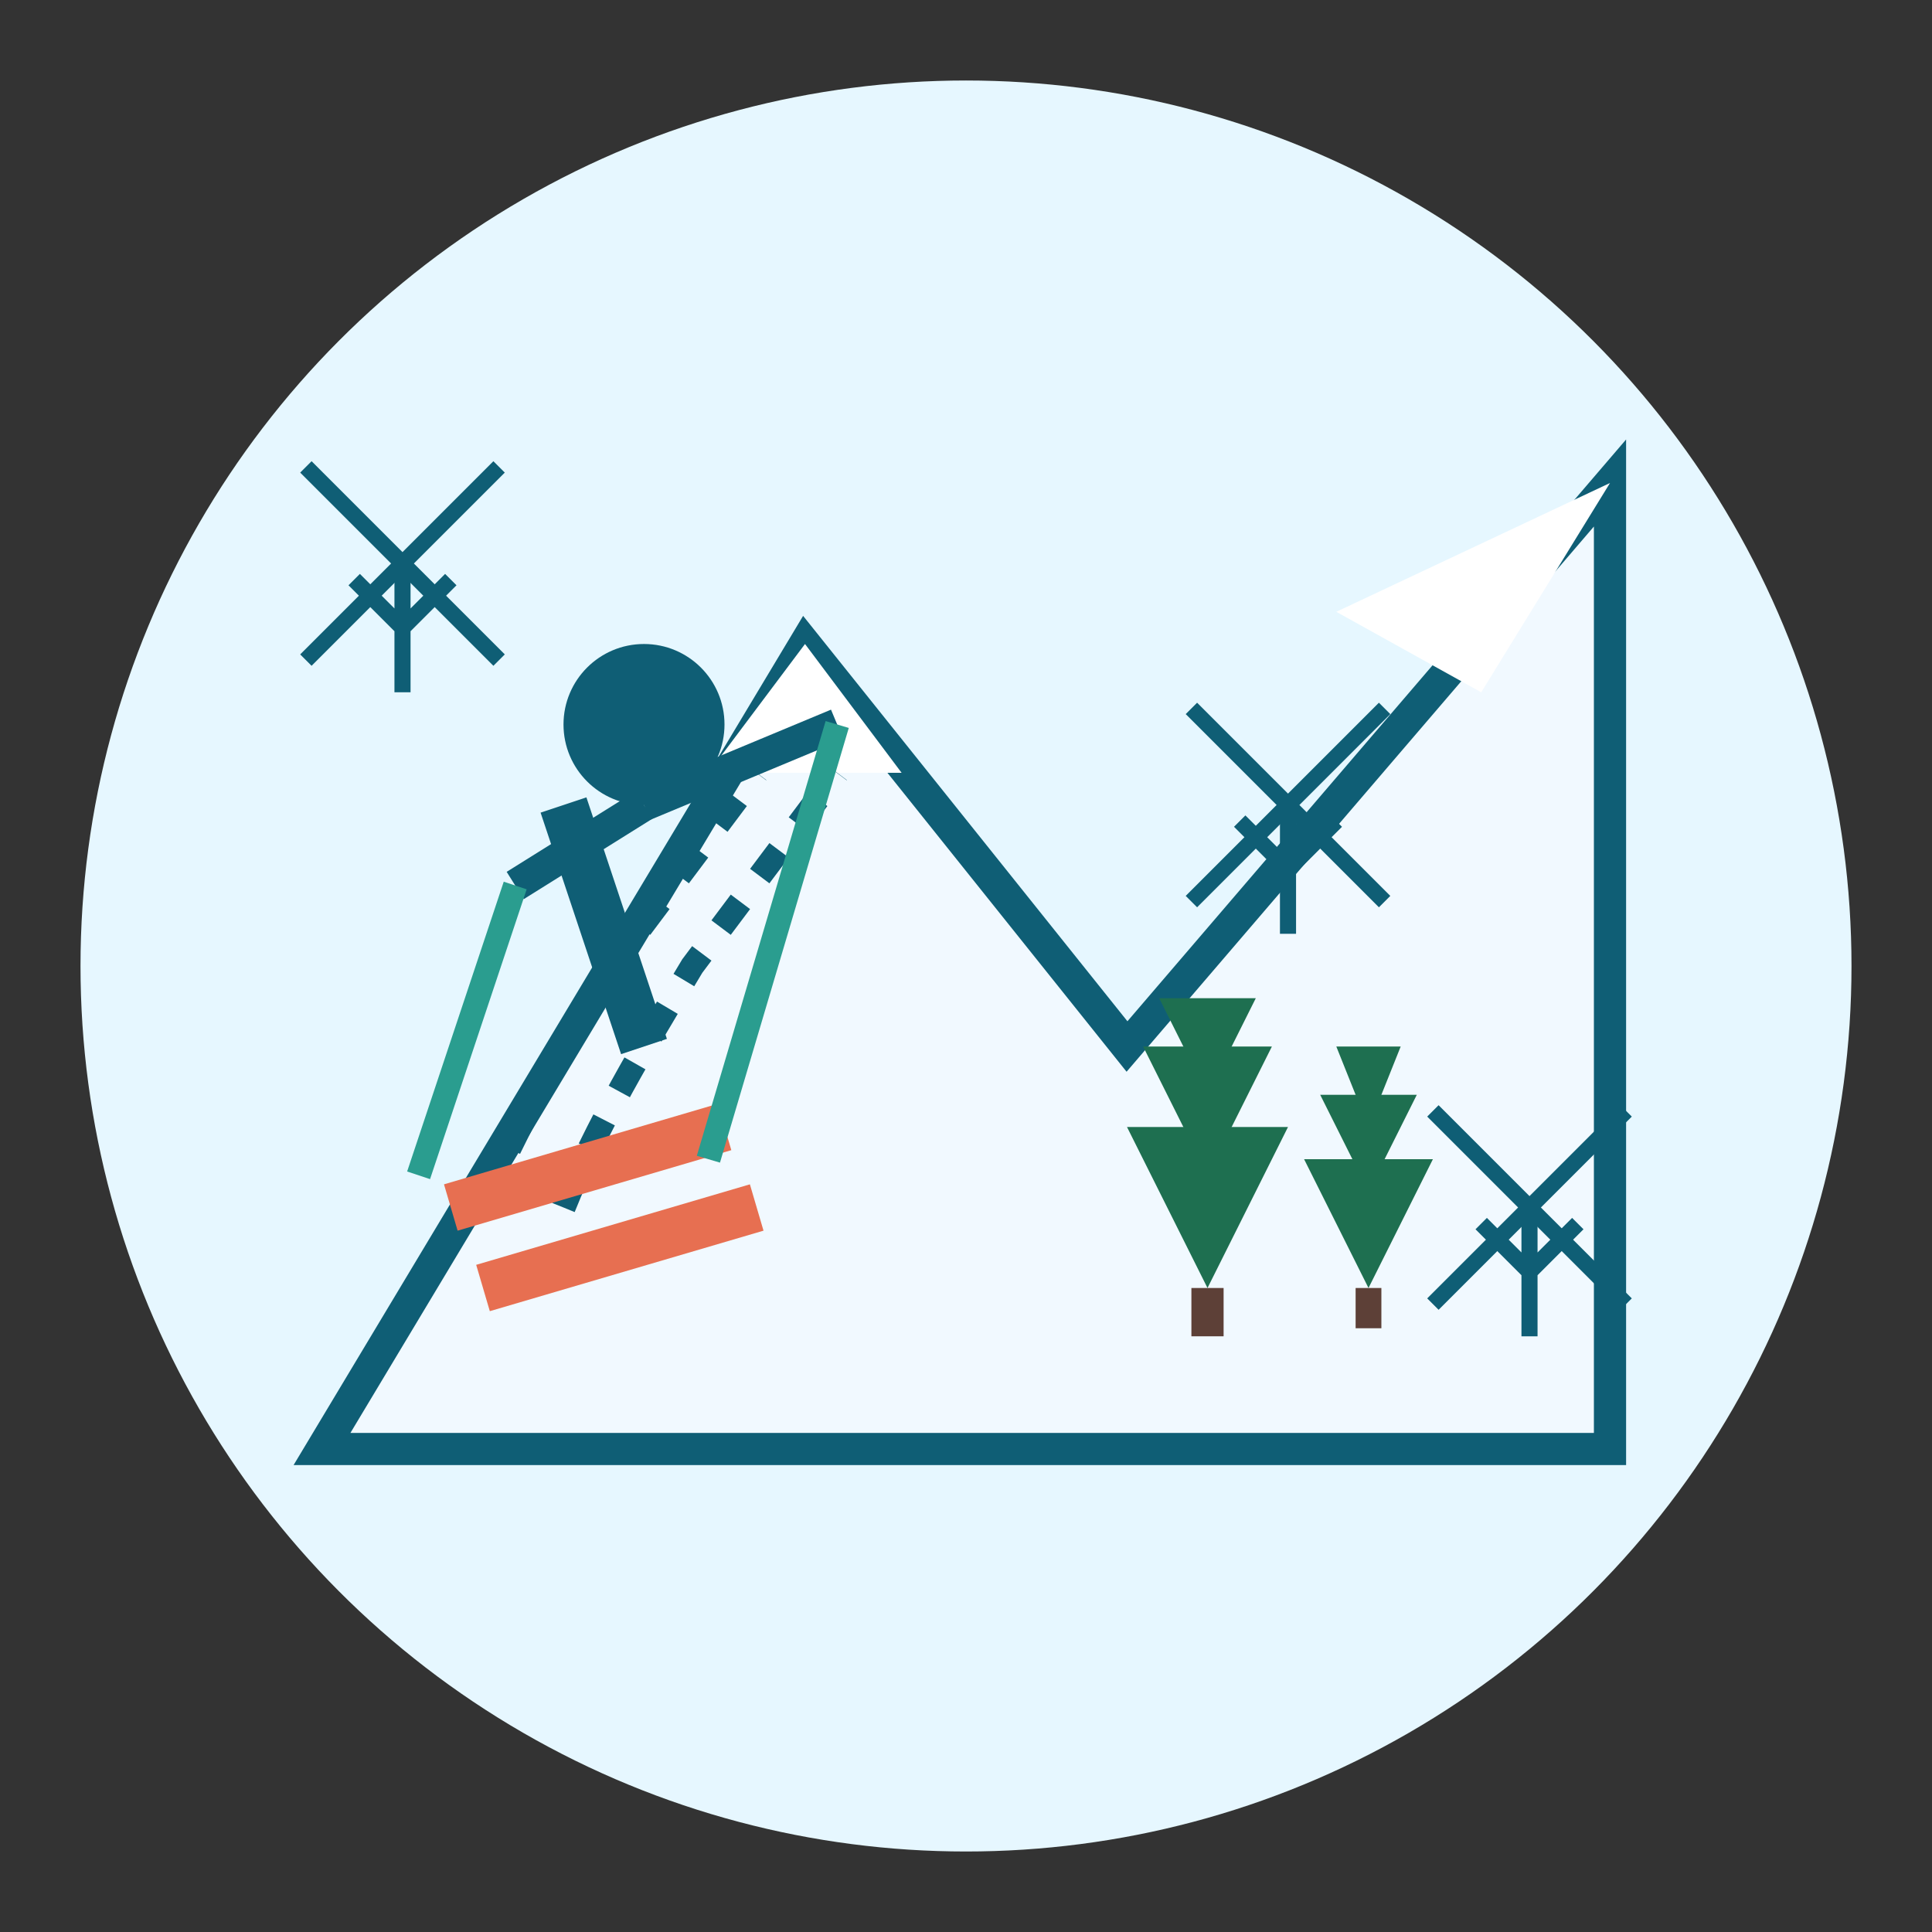 <svg xmlns="http://www.w3.org/2000/svg" width="120" height="120" viewBox="0 0 120 120">
  <rect x="0" y="0" width="120" height="120" fill="#333333" stroke="none"/>
  <!-- Background Circle -->
  <circle cx="60" cy="60" r="55" fill="#e6f7ff" />
  
  <!-- Mountain Outline -->
  <path d="M20,90 L50,40 L70,65 L100,30 L100,90 Z" fill="#f1f9ff" stroke="#0f5e75" stroke-width="2" />
  
  <!-- Snow Caps -->
  <path d="M50,40 L56,48 L44,48 Z" fill="white" />
  <path d="M100,30 L92,43 L83,38 Z" fill="white" />
  
  <!-- Ski Tracks -->
  <path d="M30,75 C32,70 35,65 38,60 C41,56 44,52 47,48" stroke="#0f5e75" stroke-width="1.5" fill="none" stroke-dasharray="2,2" />
  <path d="M35,75 C37,70 40,65 43,60 C46,56 49,52 52,48" stroke="#0f5e75" stroke-width="1.5" fill="none" stroke-dasharray="2,2" />
  
  <!-- Skier Figure -->
  <g transform="translate(40, 65)">
    <!-- Skis -->
    <line x1="-12" y1="10" x2="5" y2="5" stroke="#e76f51" stroke-width="3" />
    <line x1="-10" y1="15" x2="7" y2="10" stroke="#e76f51" stroke-width="3" />
    
    <!-- Body -->
    <path d="M0,0 L-5,-15" stroke="#0f5e75" stroke-width="3" />
    <circle cx="0" cy="-20" r="5" fill="#0f5e75" />
    
    <!-- Arms -->
    <line x1="0" y1="-15" x2="-8" y2="-10" stroke="#0f5e75" stroke-width="2" />
    <line x1="0" y1="-15" x2="12" y2="-20" stroke="#0f5e75" stroke-width="2" />
    
    <!-- Ski Poles -->
    <line x1="-8" y1="-10" x2="-14" y2="8" stroke="#2a9d8f" stroke-width="1.5" />
    <line x1="12" y1="-20" x2="4" y2="7" stroke="#2a9d8f" stroke-width="1.5" />
  </g>
  
  <!-- Snowflakes -->
  <g fill="#0f5e75">
    <g transform="translate(25, 35)">
      <path d="M0,0 L0,8 M0,4 L-3,1 M0,4 L3,1" stroke="#0f5e75" stroke-width="1" />
      <path d="M0,0 L-6,-6 M0,0 L6,-6 M0,0 L-6,6 M0,0 L6,6" stroke="#0f5e75" stroke-width="1" />
    </g>
    <g transform="translate(80, 50)">
      <path d="M0,0 L0,8 M0,4 L-3,1 M0,4 L3,1" stroke="#0f5e75" stroke-width="1" />
      <path d="M0,0 L-6,-6 M0,0 L6,-6 M0,0 L-6,6 M0,0 L6,6" stroke="#0f5e75" stroke-width="1" />
    </g>
    <g transform="translate(95, 75)">
      <path d="M0,0 L0,8 M0,4 L-3,1 M0,4 L3,1" stroke="#0f5e75" stroke-width="1" />
      <path d="M0,0 L-6,-6 M0,0 L6,-6 M0,0 L-6,6 M0,0 L6,6" stroke="#0f5e75" stroke-width="1" />
    </g>
  </g>
  
  <!-- Pine Trees -->
  <g transform="translate(75, 80)">
    <path d="M0,0 L5,-10 L-5,-10 Z" fill="#1e6f50" />
    <path d="M0,-7 L4,-15 L-4,-15 Z" fill="#1e6f50" />
    <path d="M0,-12 L3,-18 L-3,-18 Z" fill="#1e6f50" />
    <rect x="-1" y="0" width="2" height="3" fill="#5d4037" />
  </g>
  
  <g transform="translate(85, 80)">
    <path d="M0,0 L4,-8 L-4,-8 Z" fill="#1e6f50" />
    <path d="M0,-6 L3,-12 L-3,-12 Z" fill="#1e6f50" />
    <path d="M0,-10 L2,-15 L-2,-15 Z" fill="#1e6f50" />
    <rect x="-0.8" y="0" width="1.6" height="2.5" fill="#5d4037" />
  </g>
</svg>
